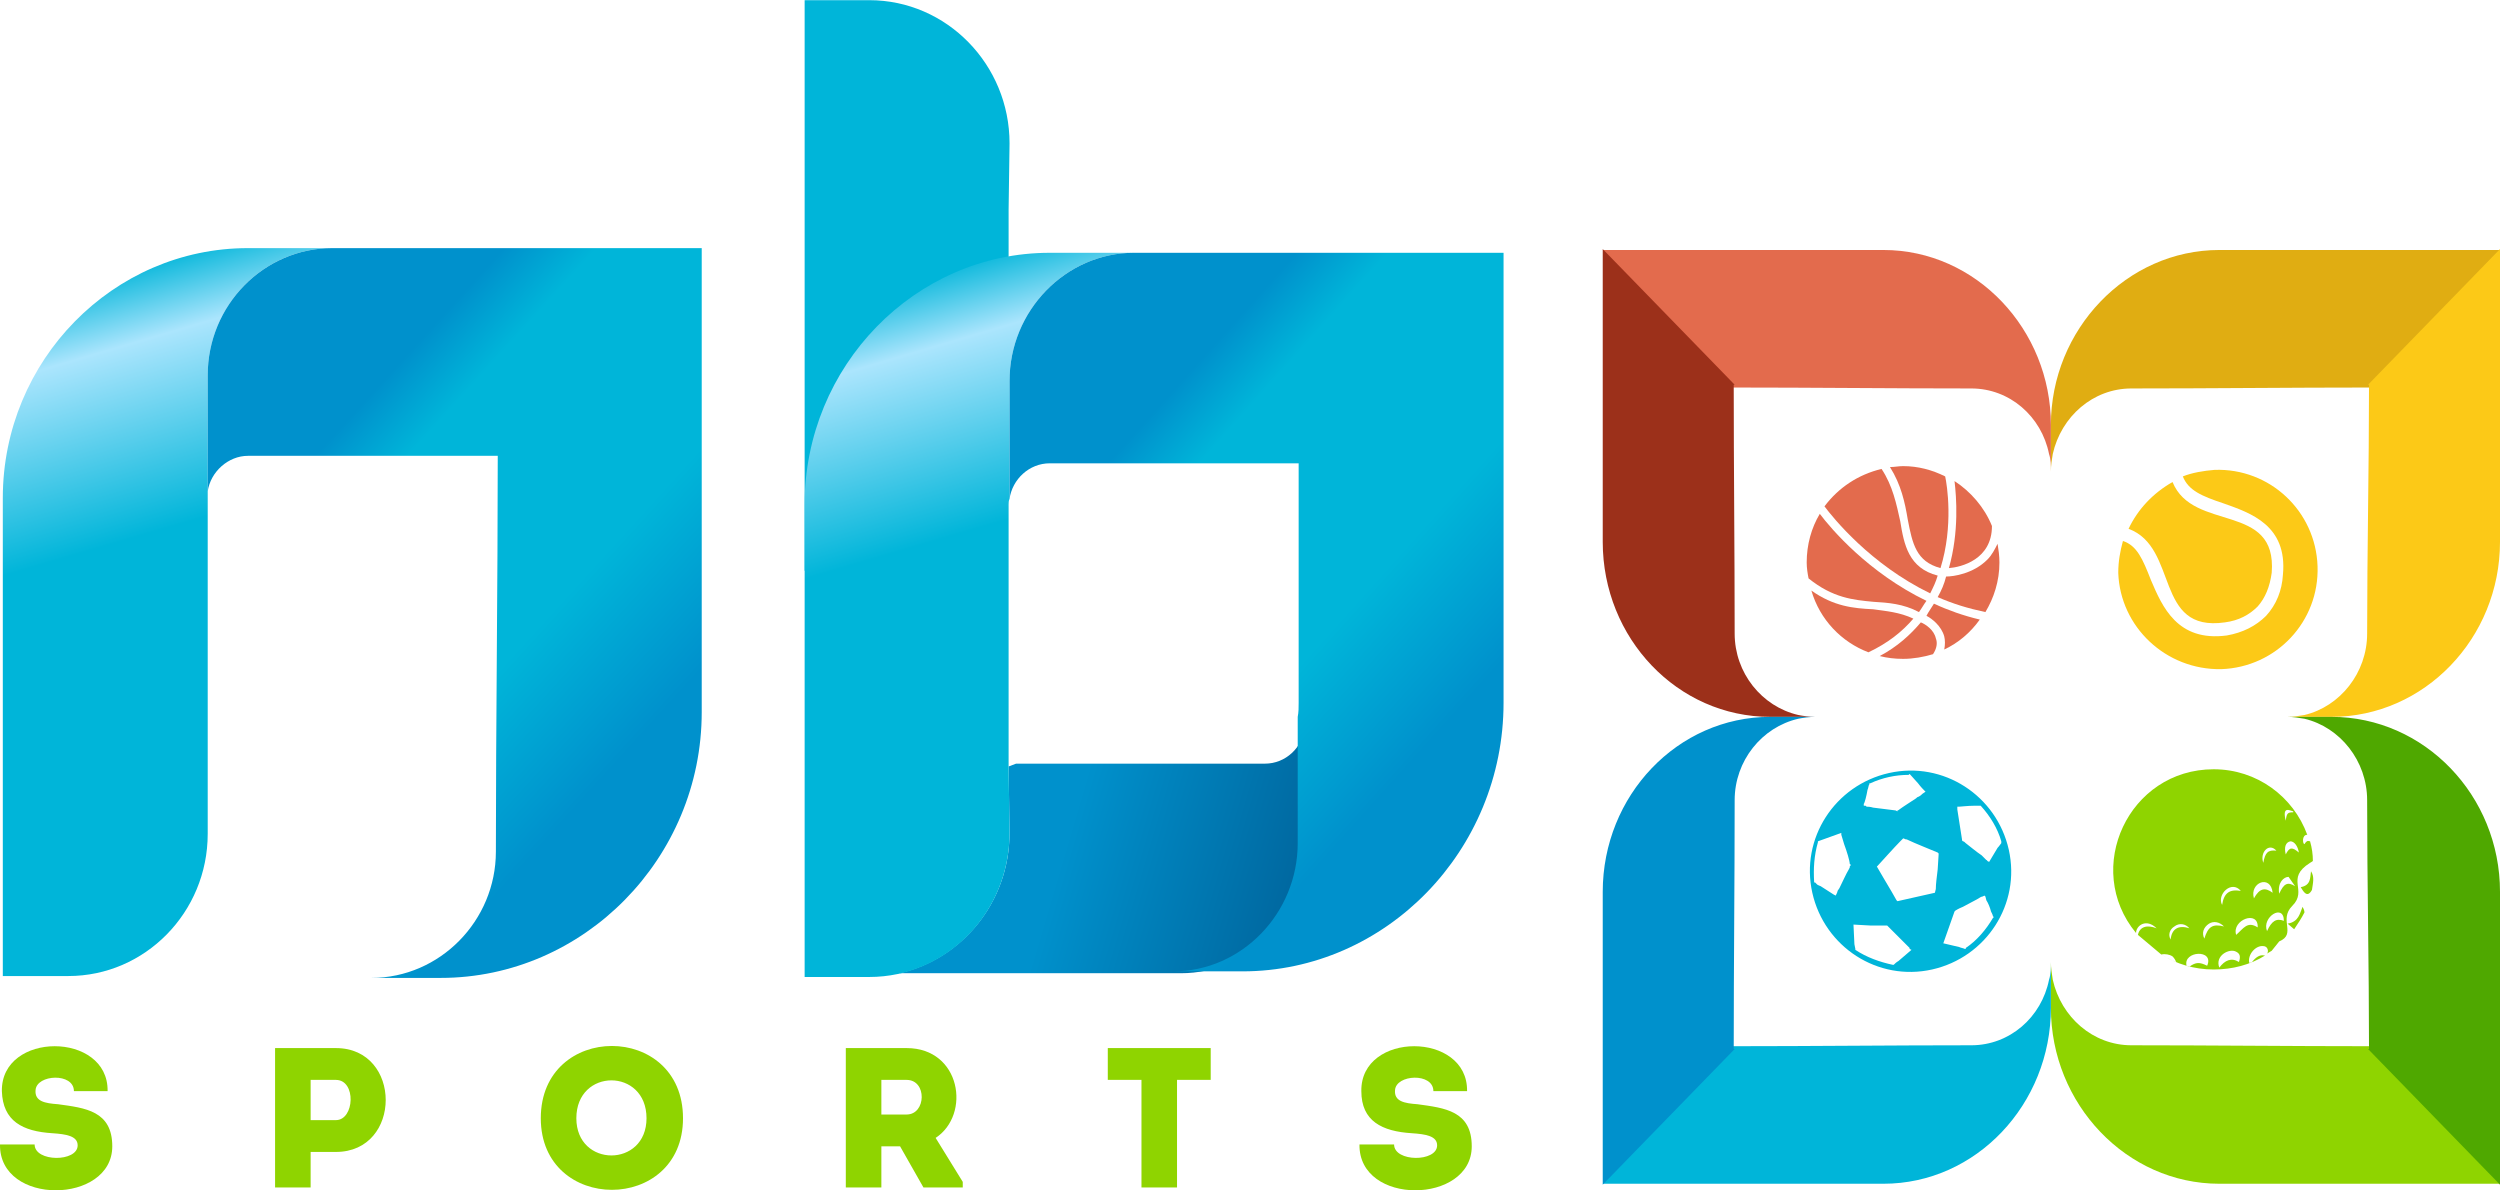<?xml version="1.0" encoding="UTF-8"?>
<!DOCTYPE svg PUBLIC "-//W3C//DTD SVG 1.1//EN" "http://www.w3.org/Graphics/SVG/1.1/DTD/svg11.dtd">
<!-- Creator: CorelDRAW 2020 (64-Bit) -->
<svg xmlns="http://www.w3.org/2000/svg" xml:space="preserve" width="315px" height="150px" version="1.1" shape-rendering="geometricPrecision" text-rendering="geometricPrecision" image-rendering="optimizeQuality" fill-rule="evenodd" clip-rule="evenodd"
viewBox="0 0 26.72 12.72"
 xmlns:xlink="http://www.w3.org/1999/xlink"
 xmlns:xodm="http://www.corel.com/coreldraw/odm/2003">
 <defs>
   <linearGradient id="id0" gradientUnits="userSpaceOnUse" x1="11.22" y1="9.59" x2="20.15" y2="12.22">
    <stop offset="0" stop-opacity="1" stop-color="#0091CC"/>
    <stop offset="0.278" stop-opacity="1" stop-color="#00669E"/>
    <stop offset="0.651" stop-opacity="1" stop-color="#00B5D9"/>
    <stop offset="1" stop-opacity="1" stop-color="#0091CC"/>
   </linearGradient>
   <linearGradient id="id1" gradientUnits="userSpaceOnUse" x1="1.73" y1="6.31" x2="0.76" y2="3">
    <stop offset="0" stop-opacity="1" stop-color="#00B5D9"/>
    <stop offset="0.18" stop-opacity="1" stop-color="#00B5D9"/>
    <stop offset="0.761" stop-opacity="1" stop-color="#ABE5FD"/>
    <stop offset="1" stop-opacity="1" stop-color="#00B5D9"/>
   </linearGradient>
   <linearGradient id="id2" gradientUnits="userSpaceOnUse" x1="10.3" y1="6.34" x2="9.33" y2="3.04">
    <stop offset="0" stop-opacity="1" stop-color="#00B5D9"/>
    <stop offset="0.18" stop-opacity="1" stop-color="#00B5D9"/>
    <stop offset="0.761" stop-opacity="1" stop-color="#ABE5FD"/>
    <stop offset="1" stop-opacity="1" stop-color="#00B5D9"/>
   </linearGradient>
   <linearGradient id="id3" gradientUnits="userSpaceOnUse" x1="2.04" y1="6.33" x2="5.44" y2="9.42">
    <stop offset="0" stop-opacity="1" stop-color="#0091CC"/>
    <stop offset="0.161" stop-opacity="1" stop-color="#00B5D9"/>
    <stop offset="0.651" stop-opacity="1" stop-color="#00B5D9"/>
    <stop offset="1" stop-opacity="1" stop-color="#0091CC"/>
   </linearGradient>
   <linearGradient id="id4" gradientUnits="userSpaceOnUse" x1="10.61" y1="6.32" x2="14" y2="9.36">
    <stop offset="0" stop-opacity="1" stop-color="#0091CC"/>
    <stop offset="0.161" stop-opacity="1" stop-color="#00B5D9"/>
    <stop offset="0.651" stop-opacity="1" stop-color="#00B5D9"/>
    <stop offset="1" stop-opacity="1" stop-color="#0091CC"/>
   </linearGradient>
 </defs>
 <g id="Vrstva_x0020_1">
  <path fill="#FCC917" d="M23.78 6.65c0.15,-0.02 0.26,-0.08 0.35,-0.17l0 0 0 0c0.08,-0.09 0.13,-0.21 0.15,-0.36 0.06,-0.76 -0.84,-0.43 -1.06,-0.97 -0.21,0.12 -0.37,0.29 -0.47,0.5 0.54,0.2 0.27,1.11 1.03,1z"/>
  <path fill="#FCC917" d="M23.67 5.02c-0.12,0.01 -0.24,0.03 -0.34,0.07 0.06,0.15 0.2,0.21 0.44,0.29 0.28,0.1 0.68,0.23 0.63,0.76 -0.01,0.17 -0.07,0.32 -0.18,0.44l0 0c-0.11,0.11 -0.25,0.18 -0.42,0.21 -0.53,0.07 -0.69,-0.31 -0.81,-0.59 -0.09,-0.23 -0.15,-0.37 -0.3,-0.42 -0.03,0.11 -0.05,0.22 -0.05,0.34 0.02,0.58 0.51,1.04 1.1,1.03 0.59,-0.02 1.05,-0.51 1.03,-1.1 -0.02,-0.59 -0.51,-1.05 -1.1,-1.03z"/>
  <path fill="#E36B4D" d="M21.22 6.54c-0.19,-0.04 -0.35,-0.09 -0.51,-0.16 0.04,-0.07 0.07,-0.14 0.09,-0.22 0.08,0 0.29,-0.03 0.44,-0.18 0.05,-0.05 0.08,-0.11 0.11,-0.17 0.01,0.06 0.02,0.13 0.02,0.2 0,0.2 -0.06,0.38 -0.15,0.53z"/>
  <path fill="#E36B4D" d="M20.78 6.94c0.01,-0.05 0.01,-0.1 0,-0.14 -0.03,-0.11 -0.13,-0.19 -0.19,-0.22 0.02,-0.04 0.05,-0.08 0.08,-0.13 0.15,0.07 0.32,0.13 0.49,0.17 -0.1,0.14 -0.23,0.25 -0.38,0.32z"/>
  <path fill="#E36B4D" d="M20.09 7.01c0.19,-0.1 0.33,-0.23 0.44,-0.36 0.05,0.02 0.14,0.08 0.16,0.17 0.02,0.05 0.01,0.11 -0.03,0.17 -0.1,0.03 -0.21,0.05 -0.32,0.05 -0.09,0 -0.17,-0.01 -0.25,-0.03z"/>
  <path fill="#E36B4D" d="M19.36 6.31c0.24,0.17 0.45,0.19 0.66,0.2 0.14,0.02 0.28,0.03 0.43,0.1 -0.12,0.14 -0.27,0.26 -0.48,0.36 -0.29,-0.11 -0.52,-0.35 -0.61,-0.66z"/>
  <path fill="#E36B4D" d="M19.45 5.49c0.12,0.16 0.52,0.63 1.14,0.93 -0.03,0.04 -0.05,0.08 -0.08,0.12 -0.17,-0.09 -0.33,-0.1 -0.49,-0.11 -0.21,-0.02 -0.43,-0.04 -0.69,-0.25 -0.01,-0.05 -0.02,-0.11 -0.02,-0.17 0,-0.19 0.05,-0.37 0.14,-0.52z"/>
  <path fill="#E36B4D" d="M20.11 5.01c0.12,0.18 0.16,0.38 0.2,0.56 0.04,0.25 0.09,0.5 0.4,0.58 -0.02,0.07 -0.05,0.13 -0.08,0.19 -0.64,-0.31 -1.04,-0.81 -1.13,-0.93 0.15,-0.2 0.36,-0.34 0.61,-0.4z"/>
  <path fill="#E36B4D" d="M20.79 5.09c0.02,0.09 0.09,0.53 -0.05,0.98 -0.26,-0.07 -0.3,-0.26 -0.35,-0.52 -0.03,-0.18 -0.07,-0.37 -0.19,-0.56 0.05,0 0.09,-0.01 0.14,-0.01 0.16,0 0.31,0.04 0.45,0.11z"/>
  <path fill="#E36B4D" d="M21.29 5.62c0,0.36 -0.33,0.44 -0.46,0.45 0.11,-0.39 0.08,-0.76 0.06,-0.93 0.17,0.11 0.32,0.28 0.4,0.48z"/>
  <path fill="#8FD400" d="M24.59 9.48c0.03,0.05 0.07,0.12 0.12,0.03 0.01,-0.07 0.03,-0.14 -0.01,-0.2 -0.01,0.07 0,0.15 -0.11,0.17zm0.02 0.21c-0.03,0.07 -0.04,0.16 -0.16,0.18l0.07 0.06c0.04,-0.06 0.08,-0.12 0.11,-0.18 0,-0.02 -0.01,-0.04 -0.02,-0.06zm-1.05 0.34c-0.03,-0.06 -0.01,-0.12 0.05,-0.16 0.05,-0.03 0.11,-0.02 0.16,0.03 -0.12,-0.03 -0.17,0 -0.21,0.13zm-0.19 0.29c-0.04,-0.16 0.3,-0.18 0.22,0 -0.08,-0.04 -0.12,-0.04 -0.19,0.01l-0.03 -0.01zm0.35 0.02c-0.05,-0.13 0.11,-0.21 0.18,-0.17 0.04,0.02 0.05,0.05 0.03,0.11 -0.08,-0.05 -0.15,-0.02 -0.21,0.06zm-0.48 -0.44c0.05,-0.04 0.12,-0.03 0.16,0.02 -0.12,-0.04 -0.19,0.01 -0.2,0.12 -0.03,-0.05 -0.01,-0.11 0.04,-0.14zm-0.14 0.3c0.04,-0.01 0.09,0 0.12,0.02 0.02,0.02 0.03,0.04 0.04,0.06 -0.06,-0.02 -0.11,-0.05 -0.16,-0.08zm0.65 -0.53c-0.06,-0.11 0.1,-0.27 0.2,-0.15 -0.12,-0.02 -0.18,0.02 -0.2,0.15zm0.15 0.32c-0.05,-0.16 0.24,-0.27 0.23,-0.08 -0.11,-0.07 -0.15,0.01 -0.23,0.08zm0.14 0.3c-0.02,-0.09 0.07,-0.19 0.15,-0.18 0.05,0 0.06,0.06 0.04,0.08 0.02,-0.01 0.03,-0.02 0.05,-0.03l0.08 -0.1c0.19,-0.08 -0.01,-0.23 0.14,-0.38 0.17,-0.17 -0.08,-0.29 0.19,-0.46 0.02,-0.01 0.03,-0.02 0.03,-0.02 0,-0.07 -0.01,-0.14 -0.03,-0.21 -0.03,-0.01 -0.04,0 -0.06,0.03 -0.02,0 -0.03,-0.1 0.03,-0.1 -0.15,-0.41 -0.54,-0.7 -1,-0.7 -0.91,0 -1.4,1.06 -0.83,1.75 0,-0.08 0.11,-0.16 0.22,-0.05 -0.1,-0.04 -0.18,-0.02 -0.2,0.07l0.25 0.21 0 0c0.16,0.1 0.35,0.16 0.56,0.16 0.2,0 0.39,-0.05 0.55,-0.15 0,0 -0.01,0 -0.01,0 -0.05,-0.01 -0.09,0.02 -0.13,0.07l-0.03 0.01zm0.05 -0.69c-0.05,-0.17 0.18,-0.26 0.2,-0.06 -0.08,-0.06 -0.14,-0.05 -0.2,0.06zm0.1 -0.38c-0.04,-0.11 0.06,-0.22 0.14,-0.13 -0.09,-0.01 -0.12,0.02 -0.14,0.13zm0.24 -0.09c-0.02,-0.08 0,-0.13 0.05,-0.14 0.04,0 0.08,0.05 0.09,0.12 -0.07,-0.06 -0.1,-0.06 -0.14,0.02zm-0.2 0.82c-0.06,-0.15 0.18,-0.3 0.18,-0.11 -0.08,-0.03 -0.13,0 -0.18,0.11zm0.13 -0.4c-0.02,-0.12 0.05,-0.18 0.1,-0.18l0.07 0.1c-0.08,-0.05 -0.12,-0.03 -0.17,0.08zm0.07 -0.78c-0.04,-0.16 0.04,-0.11 0.08,-0.1l0 0.01c-0.06,0 -0.07,0.01 -0.08,0.09z"/>
  <path fill="#00B5D9" d="M20.19 8.26c-0.58,0.13 -0.95,0.7 -0.82,1.28 0.13,0.58 0.7,0.95 1.28,0.82 0.58,-0.13 0.95,-0.7 0.82,-1.28 -0.13,-0.58 -0.7,-0.95 -1.28,-0.82zm-0.27 0.33c0.01,-0.01 0.03,-0.09 0.04,-0.15 0.01,-0.02 0.01,-0.05 0.02,-0.06l0 -0.01 0.01 0c0.13,-0.06 0.27,-0.09 0.41,-0.09l0.01 -0.01 0.09 0.1c0.03,0.04 0.06,0.07 0.07,0.08l0.01 0.01 -0.03 0.02c-0.01,0.01 -0.03,0.03 -0.06,0.04l-0.01 0.01c-0.06,0.04 -0.14,0.09 -0.18,0.12 -0.01,0.01 -0.02,0.01 -0.02,0.01l0 0.01 -0.02 -0.01 -0.24 -0.03c-0.03,-0.01 -0.06,-0.01 -0.07,-0.01 -0.01,-0.01 -0.01,-0.01 -0.01,-0.01l-0.02 0 0 -0.02zm-0.26 0.9l-0.02 0.03c0,0.01 -0.01,0.03 -0.01,0.03l-0.01 0.02 -0.02 -0.01c0,0 0,0 0,0l-0.14 -0.09c-0.02,-0.01 -0.03,-0.01 -0.04,-0.02l-0.02 -0.02 -0.01 0c-0.01,-0.15 0,-0.29 0.04,-0.43l0 -0.01 0.25 -0.09 0 0.02 0.03 0.1c0.03,0.08 0.06,0.18 0.06,0.21 0,0 0,0 0.01,0.01l0 0 0 0.01c-0.01,0 -0.01,0.01 -0.01,0.02l-0.01 0.02c-0.03,0.05 -0.07,0.14 -0.1,0.2zm0.63 0.78c-0.02,0.01 -0.04,0.03 -0.05,0.04l0 0 -0.01 0c-0.14,-0.03 -0.28,-0.08 -0.4,-0.16l0 -0.01 -0.01 -0.05 -0.01 -0.21 0.18 0.01c0.07,0 0.15,0 0.17,0l0.01 0 0.02 0.02 0.04 0.04c0.04,0.04 0.09,0.09 0.13,0.13l0.02 0.02c0.01,0.01 0.02,0.02 0.03,0.03l0 0c0,0.01 0,0.01 0,0.01l0.02 0.01 -0.14 0.12zm-0.01 -0.64l-0.01 -0.01c-0.01,-0.02 -0.08,-0.14 -0.14,-0.24l-0.07 -0.12 0.01 -0.01c0.01,-0.01 0.18,-0.2 0.24,-0.26 0.01,-0.01 0.02,-0.02 0.02,-0.02l0.01 -0.01 0.01 0c0,0 0.01,0.01 0.03,0.01 0.08,0.04 0.31,0.13 0.33,0.14l0.01 0.01 0 0.01 -0.01 0.16c-0.01,0.08 -0.02,0.16 -0.02,0.21l-0.01 0.04 -0.4 0.09zm1.02 0.18c-0.07,0.12 -0.17,0.24 -0.29,0.32l0 0.01 -0.01 0c-0.02,-0.01 -0.04,-0.01 -0.06,-0.02l-0.17 -0.04 0.12 -0.34 0.01 -0.01c0,0 0.03,-0.02 0.08,-0.04l0.15 -0.08c0.03,-0.02 0.05,-0.03 0.06,-0.03l0.02 -0.01 0.01 0.01 0.01 0.04c0.02,0.03 0.04,0.08 0.05,0.12 0.01,0.02 0.02,0.04 0.02,0.05l0.01 0.01 -0.01 0.01zm0.05 -0.75l-0.09 0.15 -0.02 -0.01c0,0 0,-0.01 -0.01,-0.01l-0.01 -0.01c-0.01,-0.01 -0.02,-0.02 -0.04,-0.04 -0.06,-0.04 -0.13,-0.1 -0.17,-0.13 -0.01,-0.01 -0.02,-0.02 -0.03,-0.02l-0.01 -0.01 0 -0.01 -0.05 -0.32c0,0 0,-0.01 0,-0.01l0 -0.02 0.02 0c0.02,0 0.09,-0.01 0.16,-0.01 0.01,0 0.03,0 0.05,0l0.02 0 0 0c0.1,0.11 0.18,0.24 0.22,0.38l0 0.01 0 0.01c-0.01,0.01 -0.02,0.03 -0.04,0.05z"/>
  <path fill="#8FD400" fill-rule="nonzero" d="M0.37 12.23c-0.13,0 -0.24,0 -0.37,0 -0.01,0.66 1.2,0.64 1.2,0.02 0,-0.38 -0.29,-0.41 -0.58,-0.45 -0.14,-0.01 -0.25,-0.03 -0.24,-0.15 0.01,-0.17 0.41,-0.19 0.41,0.01 0.13,0 0.23,0 0.36,0 0.01,-0.64 -1.14,-0.64 -1.13,0 0.01,0.32 0.22,0.43 0.54,0.45 0.15,0.01 0.27,0.03 0.27,0.13 0,0.18 -0.46,0.18 -0.46,-0.01z"/>
  <path fill="#8FD400" fill-rule="nonzero" d="M3.32 12.69l0 -0.38 0.27 0c0.71,0 0.71,-1.11 0,-1.11 -0.22,0 -0.44,0 -0.65,0 0,0.5 0,0.99 0,1.49 0.12,0 0.25,0 0.38,0zm0.27 -0.72l-0.27 0c0,-0.13 0,-0.31 0,-0.43 0.08,0 0.18,0 0.27,0 0.22,0 0.2,0.43 0,0.43z"/>
  <path fill="#8FD400" fill-rule="nonzero" d="M7.3 11.95c0,-1.03 -1.52,-1.03 -1.52,0 0,1.02 1.52,1.02 1.52,0zm-1.14 0c0,-0.54 0.75,-0.54 0.75,0 0,0.53 -0.75,0.53 -0.75,0z"/>
  <path fill="#8FD400" fill-rule="nonzero" d="M10 12.16c0.38,-0.25 0.27,-0.96 -0.31,-0.96 -0.22,0 -0.44,0 -0.65,0 0,0.5 0,0.99 0,1.49 0.12,0 0.25,0 0.38,0l0 -0.44 0.2 0 0.25 0.44 0.42 0 0 -0.06 -0.29 -0.47zm-0.31 -0.25l-0.27 0c0,-0.12 0,-0.25 0,-0.37 0.09,0 0.18,0 0.27,0 0.22,0 0.21,0.37 0,0.37z"/>
  <path fill="#8FD400" fill-rule="nonzero" d="M12.2 11.54l0 1.15c0.13,0 0.25,0 0.38,0l0 -1.15 0.36 0c0,-0.11 0,-0.22 0,-0.34l-1.1 0c0,0.12 0,0.23 0,0.34l0.36 0z"/>
  <path fill="#8FD400" fill-rule="nonzero" d="M14.9 12.23c-0.13,0 -0.24,0 -0.37,0 -0.01,0.66 1.2,0.64 1.2,0.02 0,-0.38 -0.29,-0.41 -0.58,-0.45 -0.14,-0.01 -0.25,-0.03 -0.24,-0.15 0.01,-0.17 0.41,-0.19 0.41,0.01 0.13,0 0.23,0 0.36,0 0.01,-0.64 -1.14,-0.64 -1.13,0 0,0.32 0.22,0.43 0.54,0.45 0.15,0.01 0.27,0.03 0.27,0.13 0,0.18 -0.46,0.18 -0.46,-0.01z"/>
  <path fill="url(#id0)" d="M13.95 9.03l0 -1.26c-0.03,0.22 -0.21,0.39 -0.43,0.39l-2.65 0 -0.01 0 -0.08 0.03 0.01 0.71c0,0.74 -0.51,1.35 -1.18,1.5l1.26 0 1.75 0c0.74,0 1.33,-0.61 1.33,-1.37z"/>
  <path fill="url(#id1)" d="M3.55 2.65l-0.9 0c-1.44,0 -2.62,1.2 -2.62,2.67 0,2.47 0,2.63 0,5.11l0.7 0c0.82,0 1.49,-0.68 1.49,-1.52 0,-1.96 0,-1.62 0,-3.59 0,-0.02 0,-0.05 0,-0.07l0 0 0 -1.24c0,-0.75 0.6,-1.36 1.33,-1.36z"/>
  <path fill="#00B5D9" d="M8.6 6.1l0 -6.1 0.69 0c0.83,0 1.5,0.69 1.5,1.53l-0.01 0.71 0 1.7 -2.18 2.16z"/>
  <path fill="url(#id2)" d="M12.12 2.7l-0.9 0c-1.44,0 -2.62,1.21 -2.62,2.69l0 0.12 0 0.11 0 0.11 0 0.11 0 0.1 0 0.1 0 0.09 0 0.1 0 0.09 0 0.08 0 0.09 0 0.08 0 0.08 0 0.08 0 0.08 0 0.08 0 0.07 0 0.07 0 0.07 0 0.07 0 0.06 0 0.07 0 0.07 0 0.06 0 0.06 0 0.06 0 0.06 0 0.07 0 0.06 0 0.06 0 0.06 0 0.05 0 0.06 0 0.06 0 0.06 0 0.06 0 0.06 0 0.07 0 0.06 0 0.06 0 0.06 0 0.07 0 0.06 0 0.07 0 0.07 0 0.07 0 0.07 0 0.07 0 0.08 0 0.08 0 0.07 0 0.09 0 0.08 0 0.08 0 0.09 0 0.09 0 0.1 0 0.09 0 0.1 0 0.1 0 0.11 0 0.11 0 0.11 0 0.12 0.69 0c0.83,0 1.5,-0.69 1.5,-1.54l-0.01 -0.71c0,-1.75 0,-1.04 0,-2.8 0,-0.02 0,-0.04 0.01,-0.06l0 0 0 -1.26c0,-0.75 0.6,-1.37 1.33,-1.37z"/>
  <path fill="url(#id3)" d="M7.5 2.65l-2.2 0 -1.75 0c-0.73,0 -1.33,0.61 -1.33,1.36l0 1.24c0.03,-0.21 0.22,-0.38 0.43,-0.38l2.65 0 0.02 0c0,1.35 -0.02,2.89 -0.02,4.23 0,0.74 -0.6,1.35 -1.33,1.35l0.74 0c1.53,0 2.79,-1.28 2.79,-2.84l0 -4.96z"/>
  <path fill="url(#id4)" d="M12.54 10.38l0.74 0c1.53,0 2.79,-1.29 2.79,-2.87l0 -4.81 -2.2 0 -1.75 0c-0.73,0 -1.33,0.62 -1.33,1.37l0 1.26c0.03,-0.21 0.21,-0.38 0.43,-0.38l2.65 0 0.01 0 0 2.56c0,0.05 0,0.1 -0.01,0.15l0 1.35c0,0.75 -0.6,1.37 -1.33,1.37z"/>
  <path fill="#E0AD12" d="M25.33 4.14l1.39 -1.47 -3 0c-0.99,0 -1.8,0.85 -1.8,1.87l0 0.31 0 0.19c0,-0.07 0.01,-0.13 0.02,-0.19 0.09,-0.4 0.43,-0.7 0.84,-0.7 0.85,0 1.7,-0.01 2.55,-0.01l0 0z"/>
  <path fill="#8FD400" d="M25.33 11.18l1.39 1.47 -3 0c-0.99,0 -1.8,-0.85 -1.8,-1.88l0 -0.3 0 -0.19c0,0.06 0.01,0.13 0.02,0.19 0.09,0.4 0.43,0.7 0.84,0.7 0.85,0 1.7,0.01 2.55,0.01l0 0z"/>
  <path fill="#E36B4D" d="M18.52 4.14l-1.39 -1.47 3 0c0.99,0 1.79,0.85 1.79,1.87l0 0.31 0 0.19c0,-0.07 0,-0.13 -0.02,-0.19 -0.08,-0.4 -0.42,-0.7 -0.83,-0.7 -0.85,0 -1.7,-0.01 -2.55,-0.01l0 0z"/>
  <path fill="#00B5D9" d="M18.52 11.18l-1.39 1.47 3 0c0.99,0 1.79,-0.85 1.79,-1.88l0 -0.3 0 -0.19c0,0.06 0,0.13 -0.02,0.19 -0.08,0.4 -0.42,0.7 -0.83,0.7 -0.85,0 -1.7,0.01 -2.55,0.01l0 0z"/>
  <path fill="#FCC917" d="M25.31 4.11l1.41 -1.45 0 3.13c0,1.03 -0.81,1.87 -1.8,1.87l-0.29 0 -0.18 0c0.06,0 0.12,-0.01 0.18,-0.02 0.38,-0.09 0.67,-0.45 0.67,-0.87 0,-0.89 0.02,-1.77 0.02,-2.66l-0.01 0z"/>
  <path fill="#4FA800" d="M25.31 11.21l1.41 1.45 0 -3.13c0,-1.03 -0.81,-1.87 -1.8,-1.87l-0.29 0 -0.18 0c0.06,0 0.12,0.01 0.18,0.02 0.38,0.09 0.67,0.45 0.67,0.87 0,0.89 0.02,1.77 0.02,2.66l-0.01 0z"/>
  <path fill="#9C301A" d="M18.54 4.11l-1.41 -1.45 0 3.13c0,1.03 0.8,1.87 1.79,1.87l0.3 0 0.18 0c-0.06,0 -0.13,-0.01 -0.18,-0.02 -0.39,-0.09 -0.68,-0.45 -0.68,-0.87 0,-0.89 -0.01,-1.77 -0.01,-2.66l0.01 0z"/>
  <path fill="#0091CC" d="M18.54 11.21l-1.41 1.45 0 -3.13c0,-1.03 0.8,-1.87 1.79,-1.87l0.3 0 0.18 0c-0.06,0 -0.13,0.01 -0.18,0.02 -0.39,0.09 -0.68,0.45 -0.68,0.87 0,0.89 -0.01,1.77 -0.01,2.66l0.01 0z"/>
 </g>
</svg>
